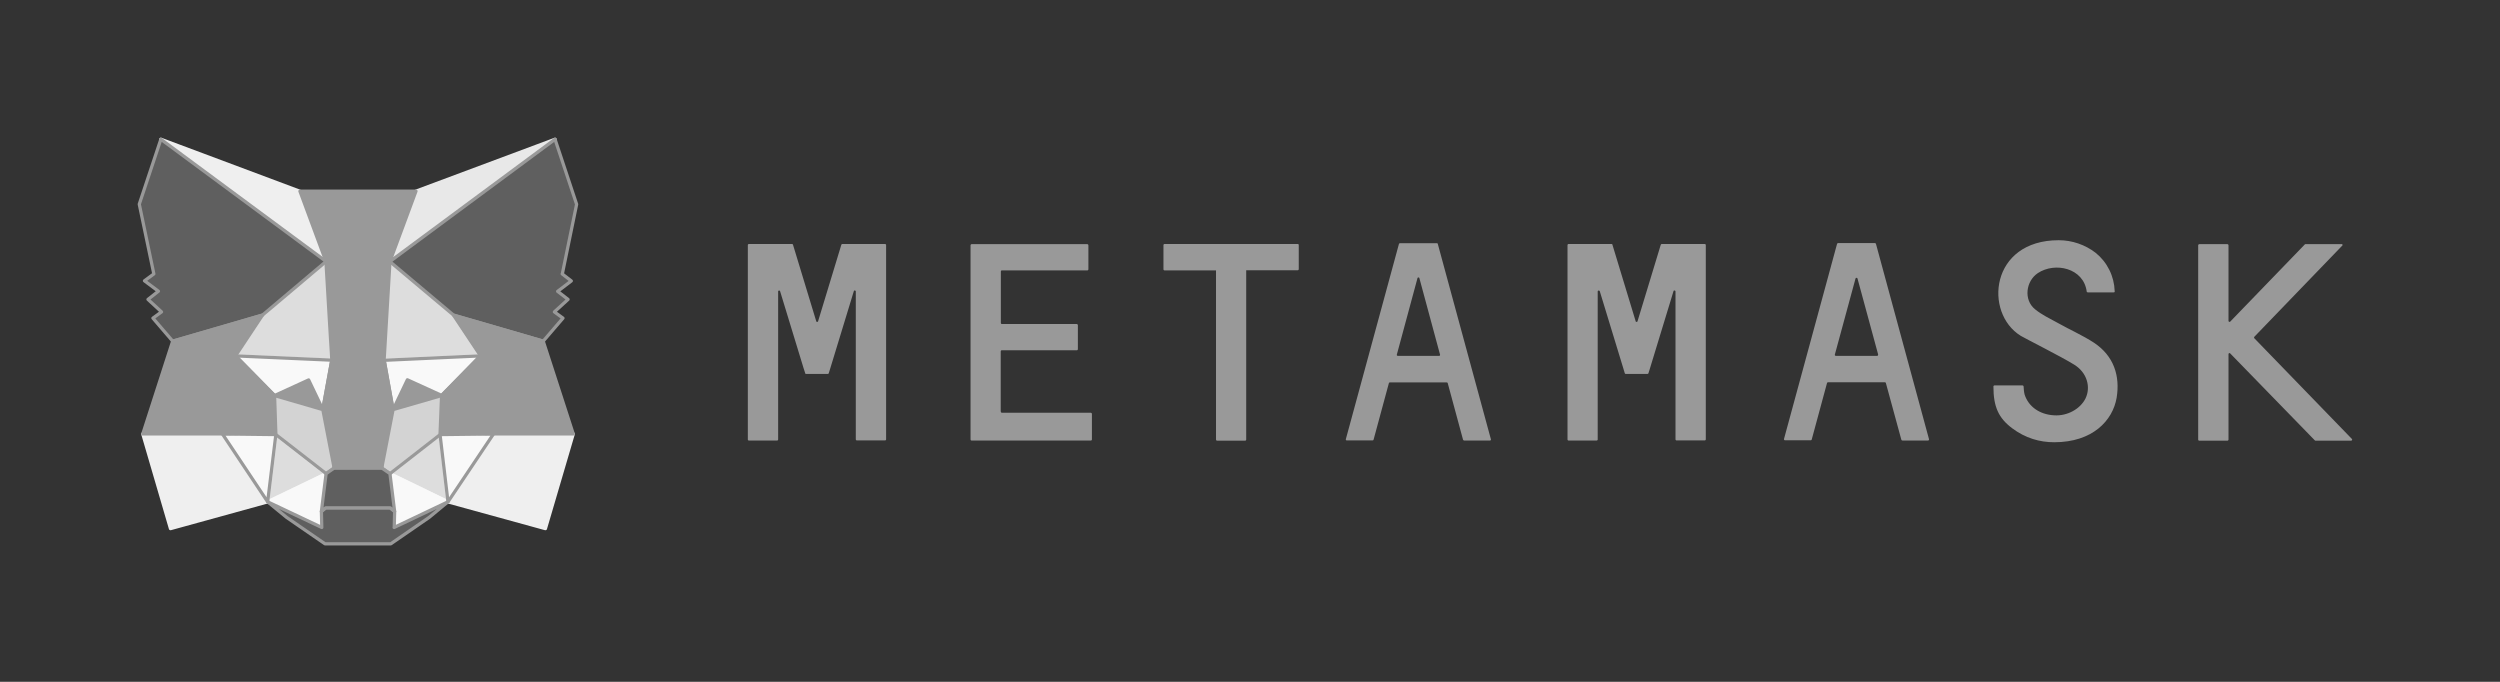 <svg width="198" height="54" viewBox="0 0 198 54" fill="none" xmlns="http://www.w3.org/2000/svg">
<rect x="0" y="0" width="198" height="54" fill="#333333" stroke="none"/>
<path d="M165.844 27.144C164.927 26.547 163.927 26.114 162.979 25.578C162.361 25.238 161.702 24.929 161.166 24.486C160.259 23.744 160.445 22.271 161.393 21.632C162.763 20.725 165.019 21.23 165.267 23.085C165.267 23.126 165.308 23.157 165.349 23.157H167.41C167.461 23.157 167.502 23.116 167.482 23.054C167.464 22.471 167.32 21.898 167.06 21.375C166.801 20.852 166.431 20.392 165.978 20.025C165.139 19.378 164.11 19.027 163.052 19.025C157.612 19.025 157.107 24.785 160.043 26.598C160.383 26.804 163.258 28.247 164.267 28.875C165.298 29.504 165.607 30.657 165.174 31.554C164.762 32.388 163.732 32.965 162.681 32.893C161.547 32.831 160.661 32.213 160.352 31.255C160.301 31.08 160.27 30.74 160.27 30.606C160.267 30.585 160.258 30.565 160.243 30.55C160.228 30.535 160.208 30.526 160.187 30.524H157.952C157.921 30.524 157.879 30.565 157.879 30.606C157.879 32.213 158.281 33.11 159.373 33.924C160.404 34.696 161.537 35.026 162.691 35.026C165.751 35.026 167.327 33.295 167.636 31.513C167.925 29.761 167.41 28.185 165.844 27.144ZM68.789 19.324H66.708C66.692 19.326 66.678 19.332 66.665 19.341C66.653 19.35 66.643 19.362 66.636 19.376L64.802 25.413C64.802 25.435 64.793 25.456 64.778 25.472C64.762 25.487 64.741 25.496 64.719 25.496C64.698 25.496 64.677 25.487 64.661 25.472C64.646 25.456 64.637 25.435 64.637 25.413L62.803 19.376C62.793 19.334 62.762 19.324 62.721 19.324H59.31C59.269 19.324 59.228 19.365 59.228 19.396V34.81C59.228 34.851 59.269 34.892 59.31 34.892H61.546C61.587 34.892 61.629 34.851 61.629 34.81V23.085C61.629 22.992 61.763 22.982 61.783 23.064L63.638 29.143L63.772 29.555C63.772 29.607 63.803 29.617 63.844 29.617H65.564C65.606 29.617 65.626 29.586 65.636 29.565L65.77 29.133L67.625 23.054C67.645 22.971 67.779 22.992 67.779 23.085V34.799C67.779 34.84 67.821 34.882 67.862 34.882H70.098C70.139 34.882 70.18 34.84 70.18 34.799V19.396C70.18 19.365 70.139 19.324 70.098 19.324H68.789ZM131.617 19.324C131.6 19.324 131.583 19.329 131.568 19.338C131.554 19.347 131.542 19.36 131.535 19.376L129.701 25.413C129.701 25.435 129.692 25.456 129.676 25.472C129.661 25.487 129.64 25.496 129.618 25.496C129.596 25.496 129.575 25.487 129.56 25.472C129.544 25.456 129.536 25.435 129.536 25.413L127.702 19.376C127.702 19.334 127.671 19.324 127.63 19.324H124.23C124.189 19.324 124.147 19.365 124.147 19.396V34.81C124.147 34.851 124.189 34.892 124.23 34.892H126.465C126.496 34.892 126.538 34.851 126.538 34.81V23.085C126.538 22.992 126.672 22.982 126.702 23.064L128.557 29.143L128.681 29.555C128.701 29.607 128.722 29.617 128.763 29.617H130.473C130.49 29.616 130.507 29.61 130.521 29.602C130.535 29.593 130.547 29.58 130.556 29.565L130.69 29.133L132.544 23.054C132.565 22.971 132.699 22.992 132.699 23.085V34.799C132.699 34.84 132.74 34.882 132.781 34.882H135.017C135.058 34.882 135.099 34.84 135.099 34.799V19.396C135.099 19.365 135.058 19.324 135.017 19.324H131.617ZM102.779 19.324H92.218C92.187 19.324 92.146 19.365 92.146 19.396V21.333C92.146 21.375 92.187 21.416 92.218 21.416H96.308V34.81C96.308 34.861 96.35 34.902 96.381 34.902H98.616C98.658 34.902 98.699 34.861 98.699 34.82V21.405H102.779C102.82 21.405 102.861 21.364 102.861 21.323V19.396C102.861 19.365 102.841 19.324 102.779 19.324ZM115.967 34.892H118.007C118.058 34.892 118.099 34.83 118.079 34.789L113.875 19.324C113.875 19.283 113.844 19.262 113.803 19.262H110.867C110.85 19.265 110.835 19.273 110.822 19.283C110.809 19.294 110.8 19.308 110.795 19.324L106.591 34.779C106.57 34.83 106.612 34.882 106.663 34.882H108.703C108.744 34.882 108.765 34.861 108.785 34.83L110.001 30.338C110.012 30.297 110.042 30.287 110.084 30.287H114.576C114.617 30.287 114.648 30.307 114.658 30.338L115.874 34.83C115.895 34.861 115.936 34.892 115.956 34.892H115.967ZM110.63 28.082L112.258 22.055C112.258 22.033 112.266 22.012 112.282 21.996C112.297 21.981 112.318 21.972 112.34 21.972C112.362 21.972 112.383 21.981 112.398 21.996C112.414 22.012 112.422 22.033 112.422 22.055L114.05 28.082C114.071 28.133 114.03 28.185 113.978 28.185H110.712C110.65 28.185 110.609 28.133 110.63 28.082ZM150.657 34.892H152.697C152.749 34.892 152.79 34.83 152.779 34.789L148.576 19.314C148.555 19.273 148.535 19.252 148.493 19.252H145.578C145.559 19.253 145.542 19.259 145.527 19.27C145.512 19.282 145.501 19.297 145.495 19.314L141.292 34.768C141.281 34.82 141.322 34.871 141.374 34.871H143.404C143.445 34.871 143.476 34.851 143.486 34.82L144.702 30.328C144.722 30.287 144.743 30.276 144.784 30.276H149.287C149.318 30.276 149.349 30.297 149.359 30.328L150.585 34.82C150.585 34.851 150.626 34.882 150.657 34.882V34.892ZM145.32 28.082L146.958 22.055C146.964 22.039 146.975 22.025 146.988 22.015C147.002 22.006 147.019 22.001 147.035 22.001C147.052 22.001 147.069 22.006 147.083 22.015C147.096 22.025 147.107 22.039 147.113 22.055L148.751 28.082C148.751 28.133 148.72 28.185 148.669 28.185H145.402C145.351 28.185 145.299 28.133 145.32 28.082ZM79.257 32.605V27.824C79.257 27.783 79.288 27.742 79.329 27.742H85.284C85.326 27.742 85.367 27.701 85.367 27.67V25.743C85.365 25.722 85.355 25.702 85.34 25.687C85.325 25.672 85.305 25.663 85.284 25.66H79.339C79.298 25.66 79.267 25.619 79.267 25.578V21.498C79.267 21.457 79.298 21.416 79.339 21.416H86.119C86.16 21.416 86.201 21.375 86.201 21.333V19.417C86.199 19.396 86.19 19.376 86.175 19.361C86.16 19.346 86.14 19.337 86.119 19.334H76.949C76.928 19.337 76.908 19.346 76.893 19.361C76.878 19.376 76.869 19.396 76.867 19.417V34.81C76.867 34.851 76.908 34.892 76.949 34.892H86.397C86.438 34.892 86.479 34.851 86.479 34.81V32.77C86.477 32.748 86.468 32.729 86.453 32.714C86.438 32.699 86.418 32.689 86.397 32.687H79.329C79.288 32.677 79.267 32.646 79.267 32.594L79.257 32.605ZM186.264 34.758L178.537 26.784C178.525 26.769 178.519 26.751 178.519 26.732C178.519 26.713 178.525 26.695 178.537 26.68L185.492 19.468C185.509 19.46 185.523 19.445 185.53 19.427C185.537 19.409 185.536 19.388 185.528 19.37C185.519 19.353 185.504 19.339 185.486 19.332C185.468 19.326 185.447 19.326 185.43 19.334H182.586C182.555 19.334 182.545 19.345 182.535 19.365L176.631 25.475C176.62 25.484 176.606 25.491 176.592 25.493C176.577 25.495 176.563 25.494 176.549 25.488C176.535 25.483 176.523 25.474 176.514 25.463C176.505 25.452 176.499 25.438 176.497 25.424V19.417C176.495 19.396 176.485 19.376 176.47 19.361C176.455 19.346 176.436 19.337 176.415 19.334H174.179C174.158 19.337 174.138 19.346 174.123 19.361C174.108 19.376 174.099 19.396 174.096 19.417V34.82C174.096 34.861 174.138 34.902 174.179 34.902H176.415C176.456 34.902 176.497 34.861 176.497 34.82V28.041C176.497 27.968 176.59 27.938 176.631 27.989L183.328 34.871C183.339 34.885 183.353 34.896 183.369 34.902H186.223C186.275 34.892 186.326 34.799 186.264 34.758Z" fill="#999999"/>
<path d="M43.959 11.03L30.421 21.045L32.945 15.141L43.959 11.03Z" fill="#E8E8E8" stroke="#E8E8E8" stroke-width="0.258" stroke-linecap="round" stroke-linejoin="round"/>
<path d="M12.741 11.03L26.155 21.127L23.755 15.152L12.741 11.03ZM39.085 34.243L35.479 39.745L43.196 41.867L45.401 34.367L39.085 34.243ZM11.309 34.367L13.503 41.867L21.199 39.745L17.614 34.243L11.309 34.367Z" fill="#EFEFEF" stroke="#EFEFEF" stroke-width="0.258" stroke-linecap="round" stroke-linejoin="round"/>
<path d="M20.787 24.95L18.644 28.185L26.268 28.535L26.021 20.323L20.787 24.96V24.95ZM35.912 24.96L30.596 20.221L30.421 28.535L38.045 28.185L35.912 24.96ZM21.199 39.745L25.825 37.519L21.849 34.428L21.199 39.745ZM30.884 37.509L35.479 39.745L34.861 34.418L30.884 37.509Z" fill="#DDDDDD" stroke="#F1F1F1" stroke-width="0.258" stroke-linecap="round" stroke-linejoin="round"/>
<path d="M35.479 39.745L30.884 37.519L31.255 40.507L31.214 41.774L35.479 39.745ZM21.199 39.745L25.485 41.774L25.455 40.507L25.826 37.519L21.199 39.745Z" fill="#F9F9F9" stroke="#F9F9F9" stroke-width="0.258" stroke-linecap="round" stroke-linejoin="round"/>
<path d="M25.558 32.44L21.745 31.327L24.445 30.091L25.568 32.44H25.558ZM31.131 32.44L32.265 30.081L34.975 31.317L31.131 32.45V32.44Z" fill="#999999" stroke="#999999" stroke-width="0.258" stroke-linecap="round" stroke-linejoin="round"/>
<path d="M21.199 39.745L21.869 34.243L17.614 34.366L21.199 39.745ZM34.83 34.243L35.479 39.745L39.086 34.366L34.83 34.243ZM38.055 28.185L30.431 28.535L31.131 32.45L32.265 30.08L34.975 31.317L38.055 28.185ZM21.745 31.327L24.445 30.091L25.568 32.44L26.279 28.525L18.655 28.185L21.745 31.327Z" fill="#F9F9F9" stroke="#999999" stroke-width="0.258" stroke-linecap="round" stroke-linejoin="round"/>
<path d="M18.654 28.185L21.849 34.418L21.745 31.327L18.654 28.185ZM34.974 31.327L34.851 34.418L38.045 28.185L34.974 31.327ZM26.279 28.535L25.558 32.45L26.464 37.066L26.67 30.977L26.279 28.535ZM30.421 28.535L30.05 30.966L30.235 37.066L31.131 32.44L30.421 28.525V28.535Z" fill="#999999" stroke="#999999" stroke-width="0.258" stroke-linecap="round" stroke-linejoin="round"/>
<path d="M31.131 32.44L30.235 37.066L30.884 37.519L34.851 34.428L34.975 31.327L31.131 32.44ZM21.745 31.327L21.849 34.418L25.826 37.509L26.464 37.066L25.568 32.44L21.735 31.327H21.745Z" fill="#D3D3D3" stroke="#999999" stroke-width="0.258" stroke-linecap="round" stroke-linejoin="round"/>
<path d="M31.224 41.775L31.255 40.507L30.905 40.219H25.795L25.455 40.507L25.485 41.775L21.199 39.745L22.704 40.981L25.743 43.073H30.946L33.996 40.971L35.479 39.745L31.214 41.775H31.224Z" fill="#5F5F5F" stroke="#999999" stroke-width="0.258" stroke-linecap="round" stroke-linejoin="round"/>
<path d="M30.884 37.509L30.235 37.066H26.464L25.825 37.519L25.454 40.507L25.794 40.219H30.905L31.255 40.507L30.884 37.519V37.509Z" fill="#5F5F5F" stroke="#999999" stroke-width="0.258" stroke-linecap="round" stroke-linejoin="round"/>
<path d="M44.536 21.694L45.669 16.182L43.959 11.03L30.874 20.715L35.912 24.95L43.021 27.021L44.587 25.197L43.907 24.702L44.989 23.713L44.165 23.075L45.247 22.25L44.525 21.694H44.536ZM11.03 16.172L12.184 21.694L11.442 22.24L12.545 23.064L11.721 23.713L12.792 24.702L12.112 25.197L13.678 27.021L20.787 24.96L25.825 20.705L12.741 11.03L11.03 16.172Z" fill="#5F5F5F" stroke="#999999" stroke-width="0.258" stroke-linecap="round" stroke-linejoin="round"/>
<path d="M43.021 27.02L35.912 24.96L38.055 28.185L34.861 34.418L39.085 34.367H45.401L43.021 27.02ZM20.787 24.95L13.678 27.02L11.309 34.367H17.624L21.849 34.418L18.654 28.185L20.798 24.95H20.787ZM30.421 28.535L30.884 20.705L32.945 15.141H23.755L25.815 20.705L26.279 28.535L26.454 30.987V37.066H30.235L30.256 30.987L30.421 28.535Z" fill="#999999" stroke="#999999" stroke-width="0.258" stroke-linecap="round" stroke-linejoin="round"/>
</svg>
